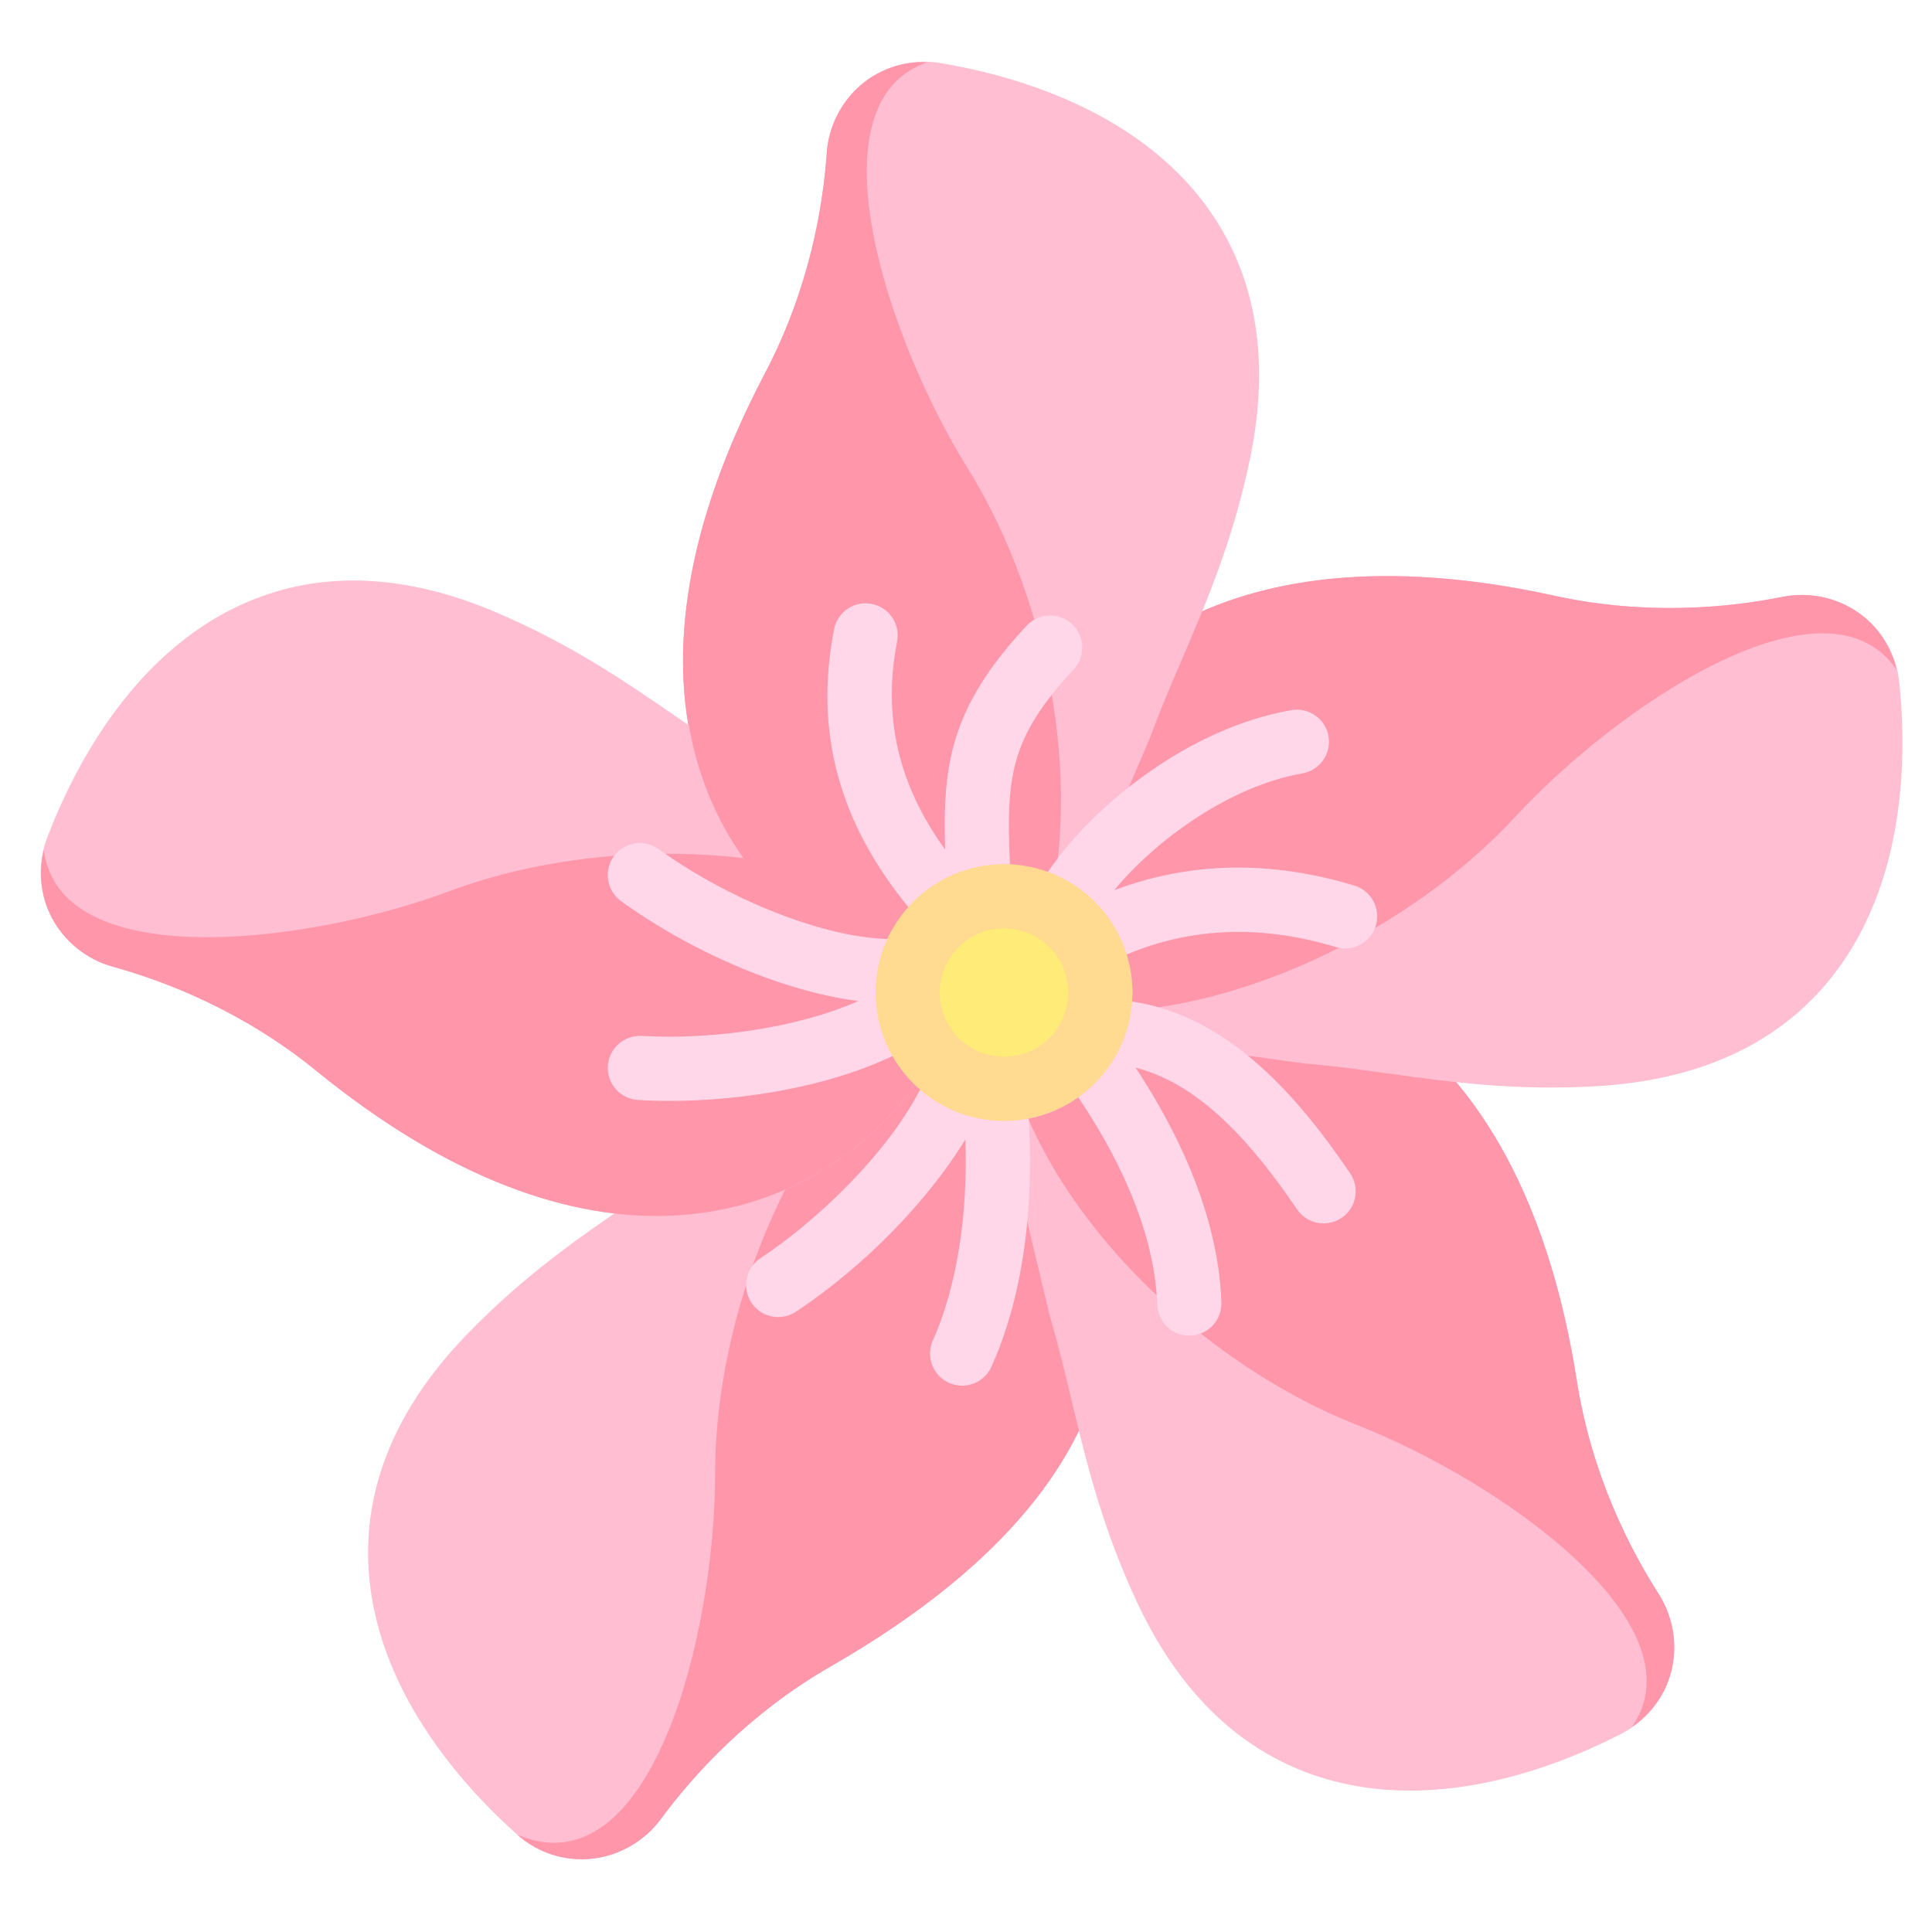 <?xml version="1.0" encoding="UTF-8"?>
<svg xmlns="http://www.w3.org/2000/svg" xmlns:xlink="http://www.w3.org/1999/xlink" version="1.1" id="Layer_1" x="0px" y="0px" width="155.904px" height="155.906px" viewBox="0 0 155.904 155.906" xml:space="preserve">
<path fill="#FFBED2" d="M86.138,92.48c-0.208-0.367-0.503-0.678-0.857-0.906l-13.225-8.479c-0.922-0.589-2.116-0.535-2.983,0.132  L54.463,94.539c-1.112,0.796-2.242,1.57-3.392,2.355c-4.27,2.923-8.685,5.945-13.318,10.71c-5.567,5.729-8.271,11.945-8.034,18.477  c0.367,10.136,7.696,18.122,12.033,21.979c1.433,1.275,3.288,1.974,5.188,1.974c0.268,0,0.538-0.016,0.807-0.043  c2.216-0.232,4.253-1.404,5.588-3.211c2.591-3.514,7.072-8.5,13.701-12.311C96.228,117.702,90.12,99.521,86.138,92.48z"></path>
<path fill="#FF96AA" d="M47.747,149.991c2.216-0.233,4.253-1.405,5.588-3.212c2.592-3.514,7.072-8.5,13.701-12.309  c29.191-16.767,23.083-34.95,19.101-41.99c-0.209-0.367-0.504-0.678-0.857-0.906l-12.494-8.009  c-9.027,7.587-15.08,22.435-15.08,35.384c0,12.99-5.181,33.674-15.954,29.11c1.433,1.275,3.288,1.974,5.188,1.974  C47.208,150.034,47.479,150.018,47.747,149.991z"></path>
<path fill="#FFBED2" d="M133.836,128.605c-2.354-3.678-5.41-9.644-6.595-17.198c-4.349-27.726-20.409-35.43-33.979-33.389  c-0.541,0.081-1.043,0.332-1.432,0.716l-10.038,9.875c-0.647,0.638-0.915,1.566-0.704,2.451l3.644,15.2  c0.013,0.046,0.025,0.091,0.037,0.134c0.629,2.108,1.135,4.229,1.671,6.477c1.203,5.034,2.446,10.238,5.242,16.271  c3.356,7.249,8.192,11.997,14.377,14.112c2.573,0.883,5.182,1.239,7.72,1.239c6.929,0,13.336-2.658,17.111-4.614  c1.942-1.003,3.38-2.794,3.947-4.906C135.414,132.819,135.05,130.499,133.836,128.605z"></path>
<path fill="#FF96AA" d="M127.241,111.407c-4.349-27.726-20.409-35.43-33.979-33.389c-0.541,0.081-1.043,0.332-1.432,0.716  l-9.646,9.492c3.834,11.105,15.357,22.06,27.334,26.768c11.547,4.539,27.883,16.044,22.189,24.348  c1.515-1.044,2.649-2.573,3.13-4.368c0.576-2.152,0.211-4.475-1.002-6.367C131.482,124.927,128.426,118.962,127.241,111.407z"></path>
<path fill="#FFBED2" d="M143.822,48.166c-4.282,0.859-10.951,1.538-18.42-0.1C97.99,42.051,84.98,54.218,81.954,67.603  c-0.121,0.534-0.068,1.092,0.147,1.594l5.556,12.939c0.358,0.834,1.127,1.42,2.028,1.544l15.485,2.125  c0.048,0.006,0.095,0.01,0.139,0.015c2.191,0.182,4.354,0.479,6.642,0.796c5.128,0.707,10.426,1.438,17.063,1.024  c7.975-0.497,14.154-3.279,18.369-8.271c1.757-2.078,3.037-4.379,3.957-6.745c2.518-6.454,2.366-13.391,1.914-17.616  c-0.229-2.175-1.376-4.166-3.139-5.461C148.322,48.225,146.025,47.723,143.822,48.166z"></path>
<path fill="#FF96AA" d="M125.402,48.065C97.99,42.05,84.981,54.217,81.954,67.602c-0.121,0.534-0.068,1.092,0.147,1.595  l5.341,12.435c11.738,0.459,26.129-6.3,34.865-15.75c8.423-9.112,25.072-20.154,30.743-11.833c-0.424-1.79-1.437-3.404-2.934-4.504  c-1.795-1.318-4.093-1.821-6.296-1.378C139.539,49.025,132.871,49.704,125.402,48.065z"></path>
<path fill="#FFBED2" d="M66.713,12.366c-0.306,4.356-1.417,10.967-4.975,17.736c-13.059,24.839-4.771,40.608,7.334,47.07  c0.482,0.258,1.034,0.356,1.576,0.28l13.948-1.933c0.901-0.125,1.669-0.711,2.028-1.547L92.774,59.6  c0.017-0.043,0.034-0.087,0.05-0.129c0.755-2.065,1.615-4.071,2.525-6.193c2.038-4.757,4.147-9.674,5.505-16.183  c1.634-7.821,0.588-14.517-3.11-19.904c-1.538-2.245-3.419-4.088-5.456-5.604C86.73,7.453,80,5.76,75.805,5.078  c-2.158-0.354-4.381,0.225-6.097,1.58C67.961,8.042,66.87,10.123,66.713,12.366z"></path>
<path fill="#FF96AA" d="M61.738,30.102c-13.059,24.839-4.771,40.608,7.334,47.07c0.482,0.258,1.034,0.356,1.576,0.28l13.405-1.858  c3.553-11.199,0.844-26.865-5.955-37.791c-6.556-10.535-12.796-29.514-3.27-32.779c-1.839-0.065-3.662,0.485-5.12,1.637  c-1.748,1.384-2.84,3.464-2.996,5.707C66.407,16.722,65.297,23.333,61.738,30.102z"></path>
<path fill="#FFBED2" d="M70.649,77.45c-0.542,0.075-1.093-0.022-1.576-0.28c-6.547-3.495-11.942-9.736-13.483-18.636  c-0.231-0.159-0.453-0.309-0.687-0.471c-4.258-2.942-8.659-5.985-14.77-8.606c-7.34-3.152-14.111-3.455-20.125-0.898  c-2.505,1.063-4.685,2.54-6.573,4.236c-5.155,4.628-8.148,10.887-9.649,14.863c-0.774,2.045-0.65,4.339,0.34,6.289  c1.009,1.987,2.833,3.471,4.999,4.069c4.209,1.163,10.469,3.563,16.397,8.394c21.756,17.726,38.855,12.729,47.589,2.146  c0.349-0.422,0.554-0.943,0.588-1.489l0.628-10.125L70.649,77.45z"></path>
<path fill="#FF96AA" d="M70.649,77.45c-0.542,0.075-1.093-0.022-1.576-0.28c-3.489-1.862-6.636-4.523-9.07-7.925  c-7.926-0.911-16.486-0.032-23.689,2.655C24.69,76.237,4.849,78.59,3.538,68.604c-0.43,1.79-0.251,3.686,0.589,5.342  c1.008,1.987,2.832,3.471,4.999,4.068c4.209,1.164,10.469,3.564,16.396,8.394c21.757,17.727,38.856,12.73,47.589,2.146  c0.349-0.422,0.554-0.943,0.588-1.49l0.628-10.125L70.649,77.45z"></path>
<path fill="#FFD7E9" d="M109.295,71.464c-6.804-2.065-13.311-1.922-19.383,0.374c3.431-4.15,9.414-8.425,15.183-9.428  c1.409-0.246,2.354-1.585,2.109-2.998c-0.245-1.406-1.578-2.348-2.997-2.107c-8.181,1.423-15.909,7.563-19.669,13.083  c-0.958-0.348-1.975-0.556-3.039-0.605c-0.293-6.944-0.098-10.142,5.138-15.761c0.977-1.045,0.919-2.684-0.128-3.661  c-1.045-0.974-2.686-0.923-3.662,0.129c-6.164,6.612-6.787,11.236-6.579,18.065c-3.777-5.207-5.062-10.714-3.877-16.784  c0.274-1.404-0.642-2.765-2.045-3.038c-1.419-0.278-2.765,0.642-3.04,2.046c-1.606,8.219,0.371,15.562,6.01,22.441  c-0.681,0.763-1.257,1.614-1.69,2.554c-5.585-0.162-13.281-3.477-18.467-7.252c-1.154-0.837-2.775-0.584-3.619,0.57  c-0.841,1.159-0.587,2.778,0.571,3.62c5.273,3.84,12.688,7.234,19.143,8.068C64.275,83,57.203,83.926,51.79,83.592  c-1.437-0.063-2.654,1.002-2.739,2.433c-0.086,1.426,1.003,2.652,2.432,2.737c0.82,0.051,1.676,0.074,2.556,0.074  c5.841,0,12.76-1.111,18.016-3.637c0.589,1.032,1.341,1.943,2.236,2.714c-0.032,0.052-0.083,0.085-0.113,0.14  c-2.775,5.292-8.433,10.583-12.809,13.477c-1.193,0.79-1.52,2.396-0.731,3.59c0.499,0.754,1.323,1.163,2.163,1.163  c0.491,0,0.987-0.141,1.427-0.431c5.468-3.618,10.656-8.937,13.674-13.91c0.215,6.146-0.71,11.966-2.623,16.222  c-0.587,1.306-0.004,2.839,1.3,3.425c0.345,0.154,0.706,0.227,1.061,0.227c0.988,0,1.933-0.567,2.364-1.526  c3.199-7.121,3.3-15.282,3.005-20.033c1.468-0.285,2.816-0.888,3.993-1.724c2.869,4.253,6.164,10.442,6.38,16.745  c0.048,1.398,1.198,2.502,2.588,2.502c0.029,0,0.06,0,0.09-0.003c1.43-0.048,2.548-1.246,2.5-2.677  c-0.247-7.26-3.748-14.134-6.923-18.945c5.514,1.385,9.832,6.739,13.031,11.435c0.501,0.736,1.315,1.132,2.144,1.132  c0.502,0,1.009-0.143,1.456-0.45c1.182-0.803,1.487-2.415,0.682-3.596c-4.007-5.885-9.628-12.68-17.639-13.866  c0.017-0.242,0.072-0.471,0.072-0.715c0-1.07-0.209-2.081-0.511-3.051c5.232-2.218,10.918-2.444,16.918-0.622  c1.373,0.417,2.818-0.356,3.231-1.727C111.436,73.326,110.663,71.879,109.295,71.464z"></path>
<circle fill="#FFDA90" cx="81.022" cy="80.095" r="10.361"></circle>
<circle fill="#FFEB78" cx="81.022" cy="80.095" r="5.18"></circle>
</svg>

